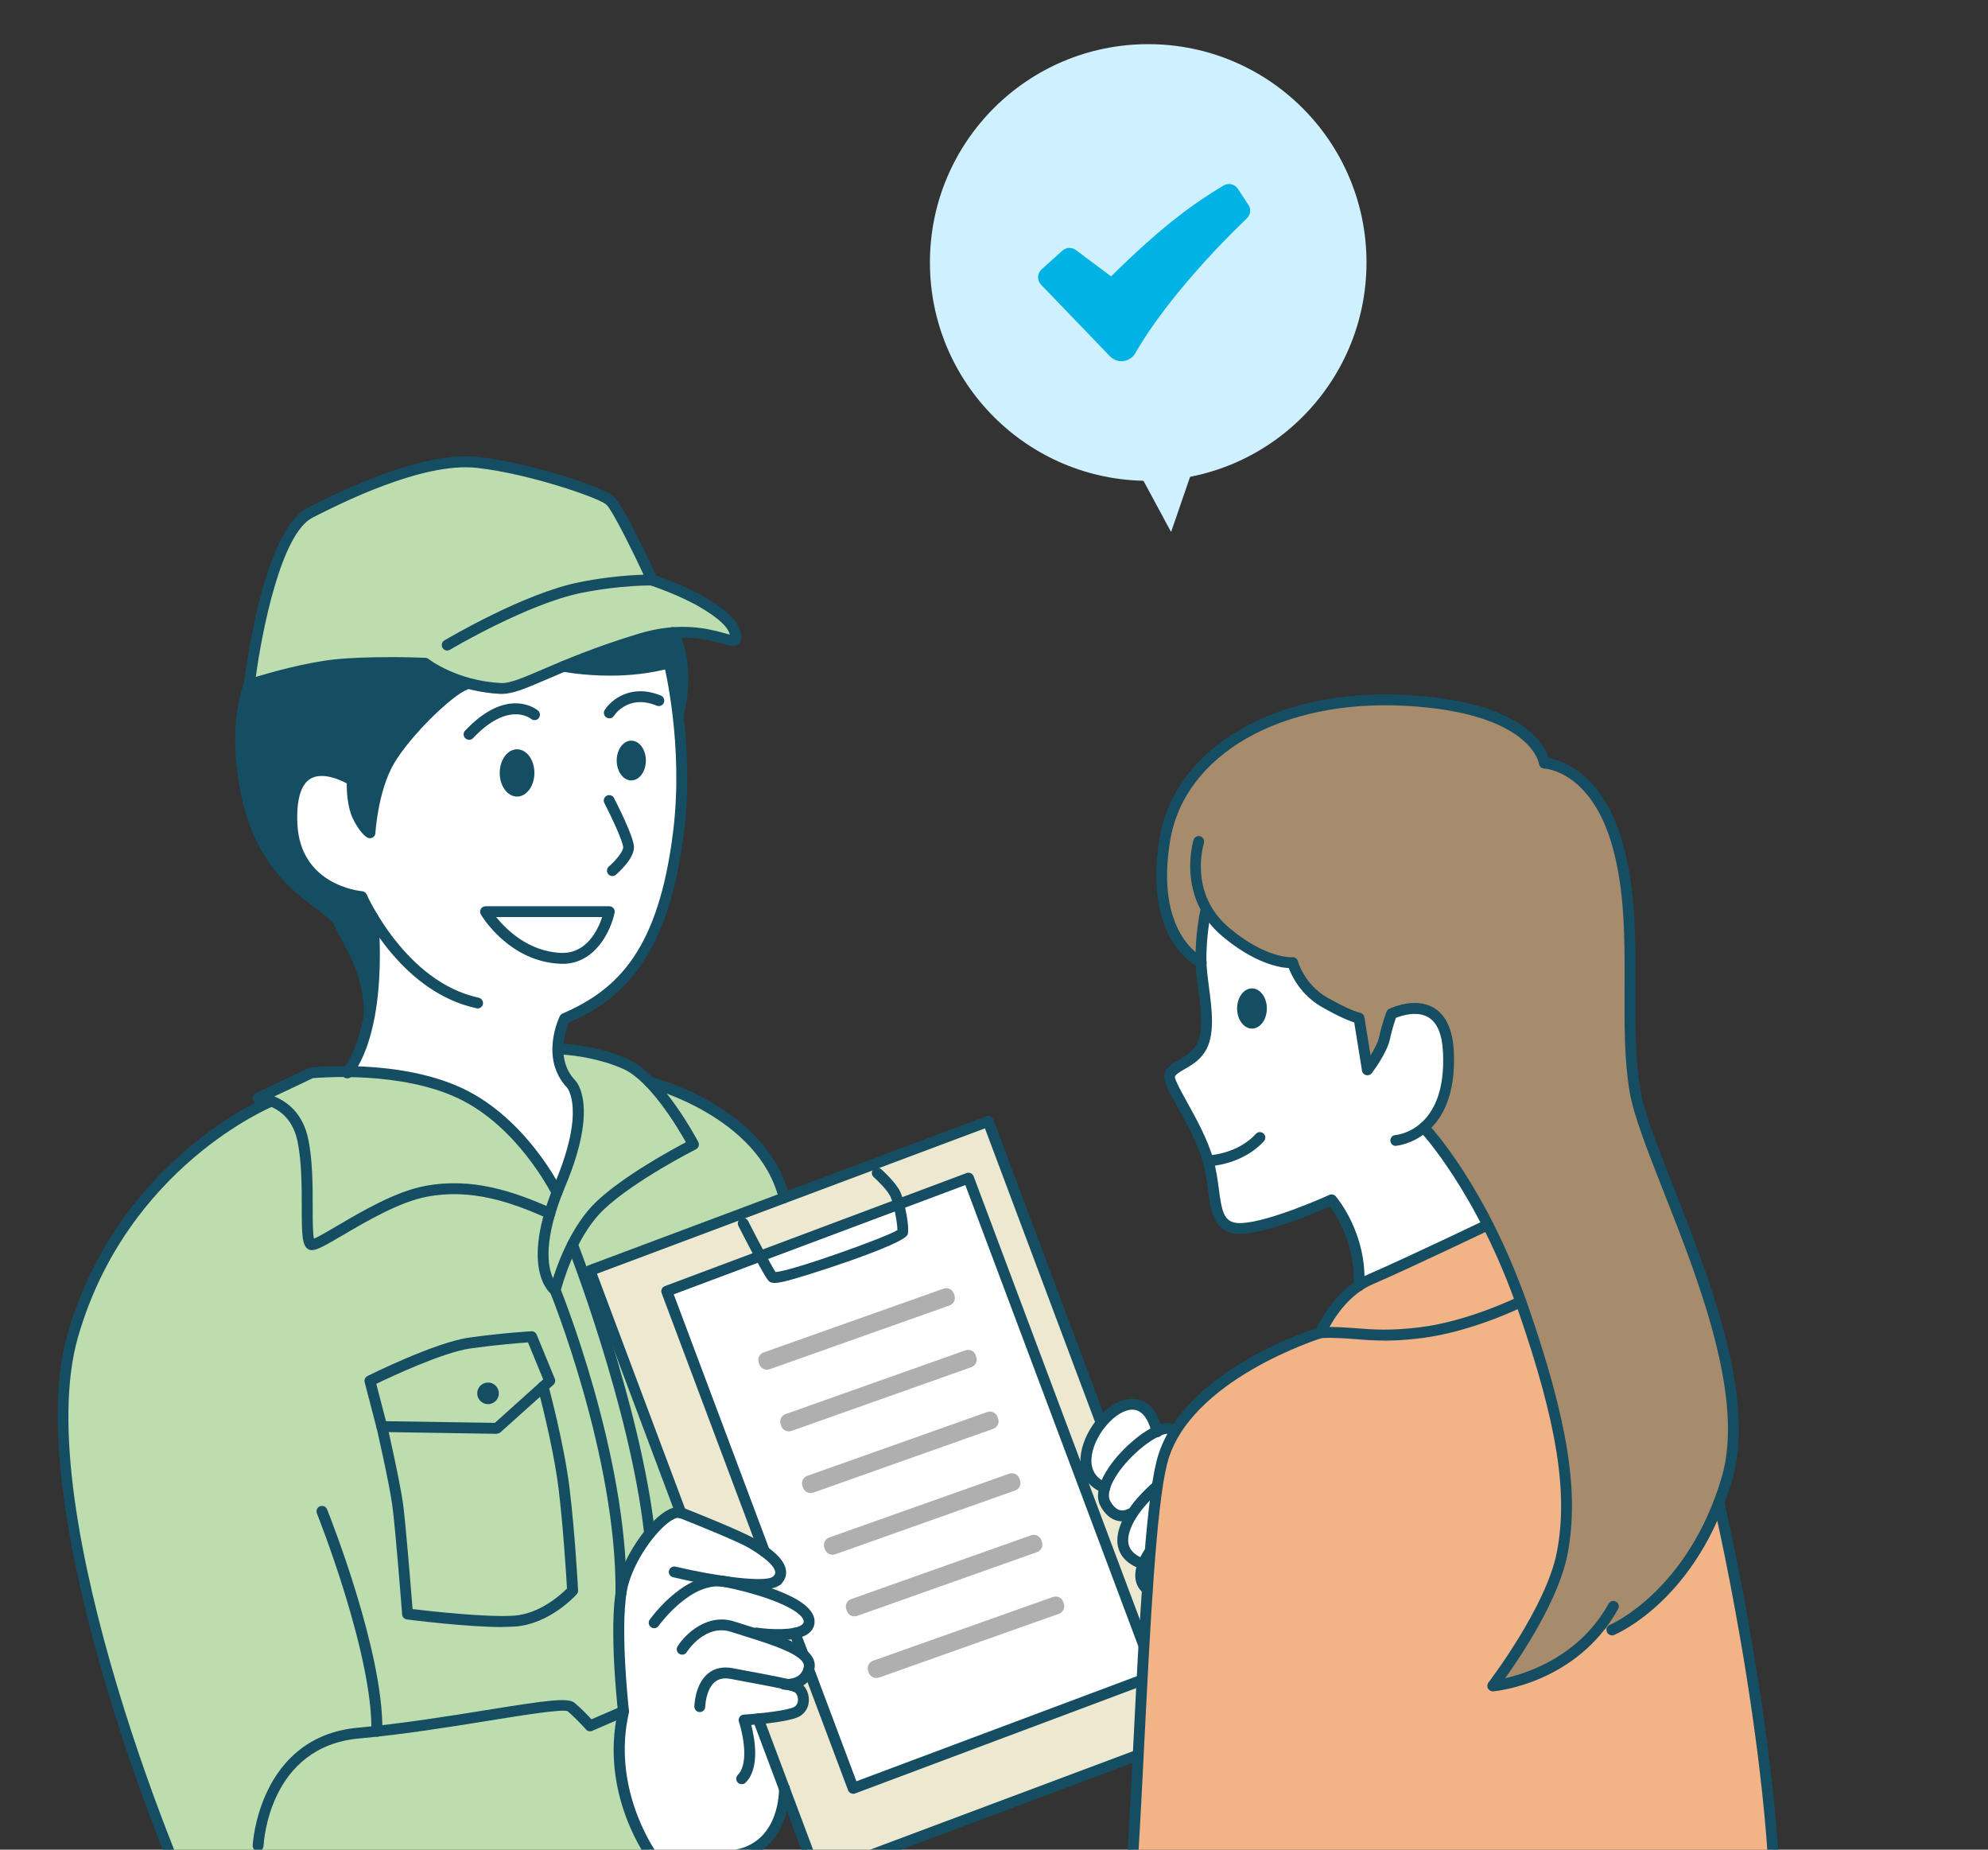 <svg width="430" height="400" viewBox="0 0 430 400" fill="none" xmlns="http://www.w3.org/2000/svg">
<rect x="0" y="0" width="430" height="400" fill="#333333" stroke="none"/>
<g clip-path="url(#clip0_205_25267)">
<path d="M73.726 238.116C73.726 238.116 76.112 231.653 77.478 227.81C78.843 223.967 80.334 218.288 79.864 216.171C79.393 214.053 78.011 198.335 78.011 198.335L60.242 182.46V164.468L91.103 134.898L135.965 136.797L146.576 141.361L145.462 146.82C145.462 146.82 149.543 167.981 146.576 182.445C143.61 196.908 139.497 208.17 133.862 212.61C128.226 217.065 122.12 220.233 122.12 220.233C122.12 220.233 121.21 222.681 121.288 226.853C121.367 231.026 128.258 234.006 128.258 234.006L131.758 269.144C131.758 269.144 96.707 290.745 96.707 281.725C96.707 272.705 73.695 238.085 73.695 238.085L73.726 238.116Z" fill="white"/>
<path d="M54.45 147.871C54.45 147.871 51.31 154.177 52.158 163.244C53.006 172.311 56.02 184.876 63.648 191.072C71.277 197.268 72.753 198.398 73.381 199.653C74.008 200.908 77.179 206.931 77.823 208.72C78.466 210.508 79.581 215.182 79.581 215.182C79.581 215.182 80.758 211.92 80.947 207.245C81.135 202.57 80.947 198.915 80.947 198.915L78.011 193.864C78.011 193.864 72.297 193.504 68.091 189.676C63.884 185.849 62.989 181.629 63.115 175.997C63.24 170.366 65.03 166.413 68.985 166.538C72.941 166.664 76.143 168.578 76.143 168.578C76.143 168.578 75.892 173.048 76.787 174.711C77.682 176.374 79.597 179.307 79.597 179.307C79.597 179.307 81.449 168.766 84.227 164.452C87.006 160.138 92.453 153.942 94.587 152.373C96.722 150.805 100.646 147.997 100.646 147.997L115.574 139.479C115.574 139.479 120.77 142.757 123.062 143.526C125.354 144.295 132.527 144.797 134.819 144.797C137.111 144.797 144.708 143.385 144.708 143.385L146.105 150.601C146.105 150.601 147.722 149.377 147.691 147.212C147.659 145.048 147 140.091 146.027 137.848C145.054 135.604 142.464 132.436 142.464 132.436L120.88 130.475L70.885 131.369L56.82 141.33L54.418 147.824L54.45 147.871Z" fill="#154E63"/>
<path d="M53.947 148.028C53.947 148.028 57.134 131.949 57.762 128.294C58.39 124.639 62.644 113.424 65.972 111.604C69.299 109.784 88.56 99.212 100.96 99.855C113.361 100.498 130.502 106.333 131.868 108.169C133.234 110.004 136.499 114.365 137.142 116.467C137.786 118.569 141.067 125.455 141.067 125.455C141.067 125.455 148.319 127.965 151.521 129.989C154.723 132.012 157.721 134.271 158.286 135.353C158.851 136.436 159.495 137.863 158.851 138.208C158.208 138.553 151.27 136.295 145.493 136.781C139.717 137.267 125.966 142.302 121.853 144.154C117.741 146.005 112.231 148.875 109.029 148.875C105.826 148.875 100.332 147.793 97.46 146.506C94.587 145.22 91.966 143.448 91.966 143.448C91.966 143.448 77.776 143.134 71.12 143.965C64.465 144.797 53.963 148.059 53.963 148.059L53.947 148.028Z" fill="#BDDDAF"/>
<path d="M120.456 257.881C120.456 257.881 112.78 243.669 105.01 239.669C97.24 235.669 93.237 233.802 85.561 232.516C77.886 231.23 67.322 231.998 67.322 231.998L56.443 237.159L57.197 238.759C57.197 238.759 44.89 243.857 31.093 259.56C17.295 275.293 14.249 294.384 13.637 303.655C13.025 312.941 17.373 344.048 24.186 364.895C30.998 385.727 42.3 413.445 43.87 417.022C45.44 420.598 53.728 427.469 60.321 429.398C66.913 431.328 77.43 434.826 87.21 432.63C96.989 430.434 110.693 426.245 116.124 423.202C121.555 420.159 125.479 417.994 126.39 416.19C127.3 414.386 127.614 412.065 127.614 412.065C127.614 412.065 134.898 409.947 138.351 409.147C141.804 408.347 144.175 407.406 145.195 406.166C146.215 404.927 147.471 403.06 147.471 403.06L141.49 402.009C141.49 402.009 136.122 393.005 134.835 386.746C133.548 380.487 134.803 370.652 134.803 370.652C134.803 370.652 133.987 356.001 133.815 353.161C133.642 350.322 134.521 343.561 135.055 341.271C135.588 338.981 138.728 333.538 140.486 331.624C142.244 329.71 144.975 327.028 145.399 327.028C145.823 327.028 147.267 327.185 147.267 327.185L127.834 275.372L169.604 259.011C169.604 259.011 168.144 249.458 159.573 243.826C151.003 238.195 141.475 234.304 141.475 234.304C141.475 234.304 139.465 231.92 136.106 230.508C132.747 229.096 127.285 227.559 125.636 227.339C123.988 227.12 120.707 226.696 120.707 226.696C120.707 226.696 120.864 230.273 122.01 232.03C123.156 233.787 123.831 234.304 124.286 235.7C124.742 237.097 125.668 241.959 123.878 247.967C122.089 253.975 120.456 257.881 120.456 257.881Z" fill="#BDDDAF"/>
<path d="M127.614 274.525L213.744 242.493L262.814 373.303L176.683 405.571L127.614 274.525Z" fill="#EDE9D1"/>
<path d="M144.567 279.497L209.647 254.76L249.628 361.789L184.202 386.731L144.567 279.497Z" fill="white"/>
<path d="M141.49 402.041C141.49 402.041 135.651 392.127 134.835 386.778C134.019 381.429 134.835 370.103 134.835 370.103C134.835 370.103 133.642 351.624 133.814 348.801C133.987 345.977 135.51 339.075 137.441 336.094C139.371 333.114 144.3 326.934 145.838 327.043C147.377 327.153 160.641 332.565 164.754 335.106C168.866 337.647 169.604 339.671 168.709 340.8C167.814 341.93 162.54 343.012 162.54 343.012C162.54 343.012 175.224 347.734 174.847 349.852C174.47 351.969 174.549 352.612 172.335 353.177C170.122 353.742 165.852 353.491 165.852 353.491C165.852 353.491 175.6 358.181 174.988 360.644C174.376 363.107 171.299 364.55 171.299 364.55C171.299 364.55 174.125 366.197 173.575 367.891C173.026 369.585 170.357 371.295 167.03 371.64C163.702 371.985 163.953 372.832 163.953 372.832L169.949 387.703C169.949 387.703 169.573 395.358 164.644 398.715C159.715 402.072 149.92 402.809 149.386 402.762C148.852 402.715 141.459 402.056 141.459 402.056L141.49 402.041Z" fill="white"/>
<path d="M238.671 321.71C238.671 321.71 235.375 320.157 235.139 317.788C234.904 315.419 234.166 311.341 238.012 307.937C241.858 304.533 243.93 302.745 246.74 304.062C249.549 305.38 250.287 309.521 250.287 309.521C250.287 309.521 252.422 308.517 253.442 308.894C254.463 309.27 256.331 311.686 256.409 313.365C256.488 315.043 256.409 317.882 256.409 317.882C256.409 317.882 258.528 317.035 260.396 319.137C262.264 321.239 261.573 322.98 260.93 324.016C260.286 325.051 259.203 326.839 259.203 326.839C259.203 326.839 261.652 327.937 261.746 329.757C261.84 331.577 260.051 336.094 257.586 339.436C255.122 342.777 250.648 345.444 248.341 343.593C246.033 341.742 247.179 337.977 247.179 337.977C247.179 337.977 243.6 337.161 243.239 335.012C242.878 332.863 243.035 331.639 243.349 330.62C243.663 329.6 244.62 327.828 244.62 327.828C244.62 327.828 243.035 328.737 241.308 327.828C239.582 326.918 238.75 324.565 238.718 323.922C238.687 323.278 238.687 321.725 238.687 321.725L238.671 321.71Z" fill="white"/>
<path d="M204.089 278.676L165.181 292.468C164.274 292.789 163.8 293.785 164.121 294.691L164.247 295.046C164.569 295.952 165.565 296.426 166.472 296.105L205.38 282.313C206.287 281.992 206.762 280.996 206.44 280.09L206.314 279.735C205.992 278.829 204.996 278.355 204.089 278.676Z" fill="#AFAFAF"/>
<path d="M208.817 292.016L169.909 305.808C169.002 306.129 168.527 307.125 168.849 308.031L168.975 308.386C169.297 309.292 170.293 309.766 171.199 309.445L210.108 295.653C211.015 295.331 211.489 294.336 211.167 293.43L211.041 293.075C210.72 292.169 209.724 291.695 208.817 292.016Z" fill="#AFAFAF"/>
<path d="M213.539 305.357L174.631 319.149C173.724 319.47 173.25 320.466 173.571 321.372L173.697 321.727C174.019 322.633 175.015 323.107 175.922 322.786L214.83 308.994C215.737 308.673 216.211 307.677 215.89 306.771L215.764 306.416C215.442 305.51 214.446 305.036 213.539 305.357Z" fill="#AFAFAF"/>
<path d="M218.276 318.693L179.368 332.484C178.461 332.806 177.987 333.801 178.308 334.707L178.434 335.062C178.756 335.969 179.752 336.443 180.659 336.121L219.567 322.329C220.474 322.008 220.948 321.013 220.627 320.106L220.501 319.751C220.179 318.845 219.183 318.371 218.276 318.693Z" fill="#AFAFAF"/>
<path d="M223.014 332.018L184.106 345.81C183.199 346.131 182.725 347.127 183.046 348.033L183.172 348.388C183.494 349.294 184.49 349.768 185.397 349.447L224.305 335.655C225.212 335.334 225.687 334.338 225.365 333.432L225.239 333.077C224.917 332.171 223.921 331.697 223.014 332.018Z" fill="#AFAFAF"/>
<path d="M227.751 345.354L188.843 359.146C187.936 359.467 187.462 360.463 187.783 361.369L187.909 361.724C188.231 362.63 189.227 363.104 190.134 362.783L229.042 348.991C229.949 348.67 230.424 347.674 230.102 346.768L229.976 346.413C229.654 345.507 228.658 345.033 227.751 345.354Z" fill="#AFAFAF"/>
<path d="M120.095 280.219C119.86 280.219 119.624 280.156 119.436 280.015C119.138 279.811 112.105 274.713 120.127 255.591C126.688 239.936 122.701 235.261 122.654 235.214C116.705 228.892 120.911 220.108 121.084 219.747C121.21 219.496 121.414 219.292 121.681 219.182C133.752 213.959 142.432 205.284 145.587 179.903C147.942 161.017 143.625 143.793 143.594 143.62C143.437 142.993 143.814 142.35 144.441 142.193C145.069 142.036 145.713 142.412 145.87 143.04C145.917 143.212 150.328 160.86 147.926 180.186C144.473 207.857 133.971 216.312 123.031 221.143C122.732 221.881 122.089 223.622 121.916 225.724C124.396 225.881 130.188 226.508 135.855 229.049C143.311 232.391 150.72 246.367 151.034 246.948C151.175 247.23 151.207 247.559 151.113 247.858C151.019 248.156 150.799 248.407 150.516 248.548C150.391 248.61 137.236 255.277 130.612 261.552C124.114 267.717 121.257 279.184 121.225 279.293C121.131 279.67 120.864 279.968 120.503 280.109C120.362 280.156 120.221 280.188 120.079 280.188L120.095 280.219ZM121.916 228.092C122.104 229.959 122.779 231.904 124.365 233.583C124.883 234.1 129.466 239.387 122.293 256.485C117.411 268.14 118.447 273.913 119.624 276.423C120.849 272.564 123.815 264.799 128.995 259.858C134.803 254.352 145.022 248.783 148.366 247.01C146.513 243.732 140.501 233.724 134.882 231.198C129.702 228.877 124.302 228.249 121.916 228.077V228.092Z" fill="#154E63"/>
<path d="M103.299 218.069C103.221 218.069 103.127 218.069 103.048 218.037C87.508 214.696 79.047 198.382 77.43 194.962C74.401 194.46 62.565 191.637 61.969 178.225C61.686 172.06 63.052 168.06 66.003 166.35C70.445 163.777 76.551 167.574 76.818 167.73C77.179 167.95 77.383 168.358 77.368 168.781C77.368 168.828 77.179 173.299 78.404 175.887C78.655 176.421 78.89 176.86 79.126 177.237C79.565 173.88 80.664 168.154 83.27 163.777C86.927 157.628 96.126 148.483 100.223 146.93C100.835 146.695 101.51 147.008 101.745 147.605C101.981 148.201 101.667 148.891 101.07 149.126C97.758 150.381 88.889 158.962 85.295 164.985C81.747 170.962 81.198 180.076 81.198 180.17C81.182 180.578 80.931 180.954 80.57 181.142C80.193 181.331 79.754 181.315 79.408 181.111C79.236 181.017 77.744 180.029 76.269 176.907C75.123 174.46 74.982 170.931 74.997 169.409C73.569 168.64 69.754 166.899 67.18 168.389C65.077 169.613 64.088 172.985 64.323 178.131C64.92 191.417 77.791 192.672 78.341 192.735C78.765 192.766 79.141 193.049 79.314 193.441C79.392 193.629 87.728 212.359 103.55 215.763C104.178 215.904 104.586 216.531 104.461 217.159C104.335 217.708 103.849 218.084 103.315 218.084L103.299 218.069Z" fill="#154E63"/>
<path d="M75.092 233.191C74.84 233.191 74.605 233.112 74.385 232.955C73.867 232.563 73.757 231.826 74.15 231.308C81.747 221.159 79.455 198.68 79.44 198.461C79.377 197.817 79.832 197.237 80.491 197.174C81.119 197.111 81.716 197.566 81.794 198.225C81.888 199.182 84.196 221.834 76.049 232.736C75.814 233.049 75.468 233.206 75.107 233.206L75.092 233.191Z" fill="#154E63"/>
<path d="M108.605 150.067C108.495 150.067 108.385 150.067 108.275 150.067C99.03 149.612 92.986 145.644 91.558 144.593C89.533 144.514 79.392 144.201 72.486 144.938C64.857 145.769 54.418 149.11 54.309 149.142C53.932 149.267 53.508 149.189 53.194 148.938C52.88 148.687 52.723 148.295 52.77 147.887C52.927 146.538 56.71 114.835 66.537 109.831C72.549 106.772 90.851 97.47 103.346 98.804C114.695 100.027 130.33 105.345 132.621 107.243C134.662 108.937 140.329 121.032 141.93 124.483C143.562 125.047 148.899 126.977 153.028 129.471C158.208 132.624 160.327 135.071 160.327 137.957C160.327 138.742 159.934 139.165 159.683 139.338C158.883 139.95 157.847 139.667 156.151 139.197C153.028 138.334 147.22 136.718 138.853 139.259C129.435 142.114 122.983 144.891 118.274 146.914C113.769 148.844 110.975 150.052 108.621 150.052L108.605 150.067ZM84.007 142.099C88.34 142.099 91.746 142.24 92.013 142.255C92.264 142.255 92.5 142.35 92.688 142.506C92.751 142.553 98.747 147.228 108.385 147.714C110.253 147.808 113.079 146.601 117.332 144.781C122.089 142.726 128.619 139.934 138.163 137.032C147.173 134.302 153.42 136.028 156.779 136.953C157.14 137.047 157.549 137.157 157.862 137.251C157.439 135.573 155.555 133.8 151.788 131.526C147.188 128.734 140.753 126.616 140.69 126.585C140.376 126.49 140.125 126.255 139.983 125.957C137.064 119.588 132.37 110.129 131.099 109.078C129.262 107.541 114.005 102.349 103.079 101.172C91.291 99.902 73.459 108.969 67.588 111.949C60.807 115.4 56.663 136.498 55.329 146.381C58.688 145.377 66.175 143.275 72.219 142.616C75.845 142.224 80.256 142.114 83.992 142.114L84.007 142.099Z" fill="#154E63"/>
<path d="M96.738 140.687C96.33 140.687 95.953 140.483 95.718 140.106C95.388 139.542 95.561 138.82 96.126 138.491C96.816 138.083 113.314 128.31 125.307 125.91C134.27 124.122 140.8 124.263 141.082 124.263C141.726 124.279 142.244 124.812 142.228 125.471C142.212 126.114 141.663 126.569 141.019 126.616C140.957 126.616 134.458 126.475 125.762 128.216C114.162 130.537 97.491 140.404 97.319 140.514C97.13 140.624 96.926 140.687 96.722 140.687H96.738Z" fill="#154E63"/>
<path d="M131.962 146.114C126.217 146.114 122.026 145.299 121.728 145.236C121.084 145.111 120.676 144.483 120.802 143.856C120.927 143.212 121.555 142.805 122.183 142.93C122.293 142.946 133.689 145.173 144.41 142.209C145.054 142.036 145.681 142.397 145.854 143.024C146.027 143.652 145.666 144.295 145.038 144.467C140.47 145.722 135.855 146.114 131.962 146.114Z" fill="#154E63"/>
<path d="M146.765 155.652C146.67 155.652 146.592 155.652 146.498 155.621C145.87 155.479 145.462 154.836 145.619 154.209C148.177 143.181 144.551 137.518 144.504 137.456C144.143 136.922 144.284 136.185 144.834 135.824C145.368 135.463 146.105 135.605 146.466 136.138C146.639 136.405 150.72 142.616 147.91 154.726C147.785 155.276 147.298 155.636 146.765 155.636V155.652Z" fill="#154E63"/>
<path d="M79.863 220.861C79.863 220.861 79.848 220.861 79.832 220.861C79.188 220.845 78.67 220.296 78.686 219.653C78.906 212.594 76.08 207.323 73.82 203.072C73.255 202.006 72.737 201.033 72.313 200.139C71.826 199.104 70.304 197.943 68.357 196.484C63.193 192.594 55.376 186.696 52.283 172.468C48.862 156.75 52.707 147.918 52.864 147.542C53.131 146.946 53.822 146.695 54.418 146.946C55.015 147.212 55.282 147.903 55.015 148.499C54.983 148.577 51.342 157.079 54.575 171.966C57.479 185.331 64.873 190.915 69.77 194.602C71.968 196.264 73.71 197.582 74.448 199.151C74.84 200.013 75.343 200.955 75.892 201.959C78.152 206.21 81.26 212.029 81.041 219.716C81.025 220.359 80.491 220.861 79.863 220.861Z" fill="#154E63"/>
<path d="M111.838 172.264C113.91 172.264 115.59 169.974 115.59 167.15C115.59 164.326 113.91 162.036 111.838 162.036C109.767 162.036 108.087 164.326 108.087 167.15C108.087 169.974 109.767 172.264 111.838 172.264Z" fill="#154E63"/>
<path d="M136.546 168.766C138.288 168.766 139.701 166.841 139.701 164.468C139.701 162.094 138.288 160.17 136.546 160.17C134.803 160.17 133.391 162.094 133.391 164.468C133.391 166.841 134.803 168.766 136.546 168.766Z" fill="#154E63"/>
<path d="M132.465 189.456C132.135 189.456 131.805 189.315 131.57 189.048C131.146 188.562 131.209 187.809 131.695 187.386C133.014 186.256 134.835 184.17 134.788 183.213C134.741 181.99 132.386 176.891 130.722 173.66C130.424 173.08 130.659 172.374 131.225 172.076C131.805 171.778 132.512 172.013 132.81 172.578C133.516 173.958 137.064 180.939 137.127 183.135C137.205 185.613 133.877 188.609 133.202 189.174C132.983 189.362 132.7 189.456 132.433 189.456H132.465Z" fill="#154E63"/>
<path d="M121.665 208.422C121.524 208.422 121.382 208.422 121.225 208.422C110.143 207.967 104.241 198.162 104.006 197.755C103.786 197.394 103.786 196.939 104.006 196.578C104.21 196.217 104.602 195.982 105.026 195.982H131.79C132.151 195.982 132.48 196.139 132.7 196.421C132.92 196.688 133.014 197.049 132.936 197.394C132.135 201.268 128.76 208.437 121.665 208.437V208.422ZM107.318 198.319C109.468 200.986 114.272 205.77 121.335 206.069C126.955 206.288 129.372 200.955 130.251 198.319H107.333H107.318Z" fill="#154E63"/>
<path d="M101.447 159.981C101.164 159.981 100.866 159.872 100.646 159.668C100.176 159.228 100.144 158.476 100.599 158.005C109.782 148.279 116.108 153.44 116.375 153.66C116.877 154.083 116.924 154.821 116.516 155.323C116.092 155.809 115.355 155.872 114.868 155.464C114.648 155.291 109.892 151.605 102.326 159.621C102.091 159.872 101.777 159.997 101.463 159.997L101.447 159.981Z" fill="#154E63"/>
<path d="M131.79 155.338C131.57 155.338 131.35 155.275 131.162 155.15C130.612 154.805 130.455 154.083 130.801 153.534C132.213 151.307 136.561 147.777 142.95 150.428C143.547 150.679 143.829 151.369 143.594 151.966C143.343 152.562 142.652 152.844 142.055 152.609C135.934 150.067 132.92 154.601 132.794 154.805C132.574 155.15 132.182 155.354 131.805 155.354L131.79 155.338Z" fill="#154E63"/>
<path d="M67.494 270.352C67.321 270.352 67.165 270.336 67.023 270.289C65.281 269.787 65.281 267.074 65.265 261.128C65.265 256.736 65.265 251.277 64.37 246.901C62.769 239.01 56.082 238.649 55.8 238.649C55.266 238.634 54.795 238.242 54.685 237.708C54.575 237.175 54.842 236.642 55.329 236.406L66.835 230.947C66.96 230.885 67.086 230.853 67.212 230.838C67.981 230.759 86.362 228.924 100.066 235.371C113.832 241.865 121.225 256.736 121.524 257.364C121.806 257.944 121.571 258.65 120.99 258.932C120.409 259.215 119.703 258.979 119.42 258.399C119.342 258.258 112.074 243.638 99.077 237.504C86.707 231.669 69.676 232.987 67.683 233.159L59.332 237.112C62.032 238.195 65.532 240.689 66.694 246.414C67.635 251.026 67.635 256.611 67.635 261.097C67.635 263.623 67.635 266.681 67.902 267.858C68.907 267.466 71.042 266.211 72.972 265.066C78.278 261.944 85.546 257.677 91.934 256.469C102.169 254.54 111.179 257.662 119.405 261.332C120.001 261.599 120.268 262.289 120.001 262.885C119.734 263.481 119.043 263.748 118.447 263.481C110.567 259.968 101.965 256.971 92.374 258.791C86.394 259.92 79.33 264.077 74.165 267.105C70.241 269.411 68.593 270.336 67.494 270.336V270.352Z" fill="#154E63"/>
<path d="M167.532 277.443C166.935 277.443 166.496 277.301 166.182 276.925C165.115 275.686 160.61 266.87 159.715 265.113C159.417 264.533 159.652 263.827 160.233 263.529C160.814 263.231 161.52 263.466 161.818 264.046C164.126 268.58 166.826 273.678 167.752 275.09C171.268 274.87 191.297 267.717 194.107 266.023C194.139 264.721 193.385 260.485 192.6 258.76C191.988 257.411 189.775 255.262 188.974 254.556C188.488 254.117 188.441 253.379 188.88 252.893C189.32 252.407 190.057 252.36 190.544 252.799C190.874 253.097 193.825 255.748 194.751 257.787C195.63 259.717 196.807 265.348 196.336 266.948C195.708 269.144 173.183 276.36 169.51 277.16C168.694 277.333 168.05 277.443 167.532 277.443Z" fill="#154E63"/>
<path d="M168.317 354.667C165.947 354.667 163.827 354.369 163.404 354.307C162.76 354.213 162.321 353.616 162.415 352.973C162.509 352.33 163.105 351.891 163.749 351.985C166.622 352.409 171.786 352.613 173.434 351.373C173.748 351.138 173.811 350.934 173.827 350.777C174.078 348.895 168.223 345.601 156.874 343.216C149.574 341.679 142.526 351.514 142.448 351.609C142.071 352.142 141.333 352.267 140.815 351.891C140.282 351.514 140.156 350.777 140.533 350.26C140.863 349.805 148.554 339.059 157.36 340.926C164.691 342.463 176.856 345.82 176.165 351.107C176.055 351.954 175.6 352.707 174.847 353.271C173.356 354.401 170.703 354.699 168.301 354.699L168.317 354.667Z" fill="#154E63"/>
<path d="M170.216 365.428C169.965 365.428 169.73 365.428 169.51 365.397C168.866 365.319 168.395 364.738 168.474 364.095C168.552 363.452 169.133 362.997 169.777 363.06C170.138 363.091 173.308 363.342 173.858 360.44C174.329 357.962 166.512 355.53 161.347 353.915C160.248 353.569 159.181 353.24 158.176 352.911C152.588 351.075 148.695 357.02 148.538 357.287C148.193 357.836 147.471 357.993 146.922 357.648C146.372 357.303 146.215 356.581 146.561 356.032C148.256 353.334 153.028 348.754 158.914 350.683C159.903 351.012 160.955 351.342 162.038 351.671C169.416 353.962 177.044 356.346 176.165 360.879C175.459 364.519 172.272 365.444 170.2 365.444L170.216 365.428Z" fill="#154E63"/>
<path d="M160.421 385.837C160.123 385.837 159.825 385.727 159.589 385.492C159.134 385.037 159.134 384.284 159.589 383.829C162.101 381.319 160.609 374.683 159.825 372.346C159.715 372.001 159.762 371.625 159.966 371.311C160.17 371.013 160.5 370.809 160.876 370.793C164.675 370.558 170.593 369.868 171.833 369.099C172.476 368.691 172.602 368.032 172.602 367.562C172.602 366.809 172.225 366.15 171.88 365.946C171.079 365.507 165.538 364.472 160.641 363.562L158.051 363.075C156.622 362.809 155.508 363.013 154.645 363.719C152.651 365.334 152.541 369.052 152.541 369.083C152.541 369.727 152.007 370.244 151.364 370.244H151.348C150.705 370.244 150.187 369.695 150.187 369.052C150.187 368.864 150.296 364.221 153.153 361.899C154.566 360.738 156.356 360.362 158.49 360.754L161.065 361.24C168.223 362.573 172.006 363.311 173.042 363.907C174.172 364.566 174.925 365.977 174.957 367.515C174.988 369.021 174.297 370.323 173.089 371.091C171.299 372.205 165.444 372.801 162.493 373.036C163.247 375.923 164.424 382.339 161.284 385.492C161.049 385.727 160.751 385.837 160.452 385.837H160.421Z" fill="#154E63"/>
<path d="M163.56 343.797C157.627 343.797 148.899 341.867 145.572 341.083C144.944 340.926 144.551 340.299 144.693 339.671C144.834 339.044 145.477 338.651 146.105 338.793C155.147 340.926 165.805 342.338 167.249 340.895C167.705 340.44 168.458 340.44 168.913 340.895C169.368 341.35 169.368 342.102 168.913 342.557C168.018 343.452 166.025 343.797 163.545 343.797H163.56Z" fill="#154E63"/>
<path d="M147.235 403.923C143.107 403.923 141.192 403.202 141.067 403.139C140.862 403.06 140.69 402.935 140.564 402.762C140.109 402.166 129.608 388.158 133.657 370.04C133.406 367.781 131.476 349.146 133.72 341.663C135.573 335.467 140.705 328.345 144.708 326.416C145.886 325.851 146.922 325.741 147.816 326.086C149.103 326.588 160.437 331.075 163.325 332.816C166.26 334.573 169.682 336.942 170.012 339.64C170.106 340.393 169.996 341.506 168.929 342.573C168.474 343.028 167.72 343.028 167.265 342.573C166.81 342.118 166.81 341.365 167.265 340.91C167.689 340.487 167.705 340.157 167.673 339.922C167.563 339.059 166.512 337.459 162.116 334.824C159.903 333.491 151.537 330.071 146.953 328.267C146.717 328.173 146.262 328.267 145.744 328.518C142.715 329.992 137.786 336.346 135.996 342.322C133.783 349.663 136.012 369.758 136.043 369.962C136.043 370.087 136.043 370.229 136.028 370.354C132.417 386.135 140.8 398.966 142.26 401.037C143.515 401.382 148.868 402.48 159.668 399.876C168.693 397.711 168.489 387.217 168.489 386.762C168.474 386.119 168.976 385.57 169.635 385.554C170.357 385.554 170.828 386.041 170.844 386.699C170.844 386.825 171.127 399.547 160.233 402.166C154.582 403.531 150.328 403.923 147.283 403.923H147.235Z" fill="#154E63"/>
<path d="M173.607 358.683C173.136 358.683 172.681 358.401 172.508 357.93L170.844 353.601C170.609 352.989 170.922 352.314 171.519 352.079C172.131 351.844 172.806 352.158 173.042 352.754L174.705 357.083C174.941 357.695 174.627 358.369 174.031 358.605C173.889 358.652 173.748 358.683 173.607 358.683Z" fill="#154E63"/>
<path d="M184.532 387.907C184.061 387.907 183.606 387.609 183.433 387.139L173.874 361.664C173.638 361.052 173.952 360.377 174.564 360.142C175.176 359.907 175.851 360.22 176.087 360.832L185.238 385.209L248.309 361.585L208.8 256.281L145.729 279.905L166.433 335.091C166.669 335.702 166.355 336.377 165.742 336.612C165.13 336.847 164.455 336.534 164.22 335.922L143.107 279.639C142.997 279.341 143.013 279.027 143.139 278.744C143.264 278.462 143.5 278.242 143.798 278.133L209.067 253.677C209.679 253.442 210.354 253.756 210.589 254.368L250.915 361.883C251.025 362.181 251.009 362.495 250.884 362.777C250.758 363.06 250.523 363.279 250.224 363.389L184.956 387.845C184.814 387.892 184.673 387.923 184.548 387.923L184.532 387.907Z" fill="#154E63"/>
<path d="M238.938 322.887C238.797 322.887 238.656 322.855 238.514 322.808C234.857 321.365 233.146 318.196 233.852 314.118C234.747 308.878 239.692 302.667 244.715 302.494C246.63 302.447 249.942 303.247 251.433 309.365C251.59 309.992 251.198 310.635 250.57 310.792C249.958 310.949 249.298 310.557 249.141 309.929C248.576 307.608 247.383 304.847 244.919 304.847C244.872 304.847 244.84 304.847 244.809 304.847C241.403 304.972 236.976 309.929 236.191 314.526C235.83 316.596 236.097 319.341 239.393 320.628C240.006 320.863 240.304 321.553 240.053 322.149C239.864 322.604 239.425 322.902 238.954 322.902L238.938 322.887Z" fill="#154E63"/>
<path d="M242.753 329.004C242.392 329.004 241.999 328.957 241.591 328.847C240.178 328.471 238.985 327.42 238.059 325.741C236.003 322.024 239.927 316.345 243.914 312.612C247.305 309.443 251.81 306.604 254.259 308.172C258.607 310.949 257.916 316.11 256.958 318.447C256.707 319.043 256.017 319.326 255.42 319.09C254.824 318.839 254.541 318.149 254.777 317.553C254.871 317.333 256.739 312.549 252.987 310.149C252.265 309.678 249.173 310.902 245.531 314.322C241.293 318.29 239.032 322.604 240.131 324.596C240.743 325.694 241.434 326.369 242.219 326.573C243.082 326.808 243.804 326.4 243.82 326.384C244.369 326.039 245.107 326.228 245.437 326.777C245.766 327.326 245.594 328.063 245.044 328.392C244.919 328.471 244.024 328.988 242.768 328.988L242.753 329.004Z" fill="#154E63"/>
<path d="M247.273 339.42C247.148 339.42 247.022 339.404 246.897 339.357C243.349 338.149 242.172 336.047 241.826 334.494C241.057 331.137 243.255 326.541 247.697 322.18C253.411 316.58 257.869 315.2 260.993 318.07C262.17 319.153 262.751 320.423 262.735 321.835C262.704 324.737 260.035 327.137 259.925 327.231C259.439 327.655 258.701 327.624 258.261 327.137C257.838 326.651 257.869 325.914 258.356 325.475C258.921 324.973 260.365 323.341 260.38 321.804C260.38 321.067 260.067 320.408 259.392 319.796C256.88 317.474 252.548 320.722 249.345 323.859C245.547 327.592 243.553 331.467 244.118 333.977C244.448 335.388 245.625 336.455 247.65 337.145C248.262 337.349 248.592 338.024 248.388 338.636C248.215 339.122 247.76 339.436 247.273 339.436V339.42Z" fill="#154E63"/>
<path d="M250.083 345.569C249.408 345.569 248.78 345.412 248.215 345.114C246.802 344.346 245.908 343.169 245.641 341.694C245.17 339.106 246.614 335.875 249.926 332.063L250.79 331.059C253.332 328.11 255.53 325.569 258.152 325.663C259.658 325.71 261.04 326.62 262.39 328.439C264.682 331.53 260.914 337.381 258.324 340.361C255.389 343.749 252.438 345.585 250.083 345.585V345.569ZM258.01 328.016C256.519 328.016 254.604 330.243 252.579 332.596L251.7 333.616C247.995 337.867 247.76 340.251 247.948 341.287C248.09 342.055 248.545 342.636 249.33 343.059C250.727 343.812 253.756 342.024 256.55 338.824C259.925 334.949 261.338 330.981 260.49 329.851C259.611 328.675 258.795 328.047 258.057 328.031C258.042 328.031 258.026 328.031 258.01 328.031V328.016Z" fill="#154E63"/>
<path d="M176.683 406.747C176.212 406.747 175.757 406.449 175.585 405.978L162.886 372.126C162.65 371.515 162.964 370.84 163.576 370.605C164.188 370.385 164.863 370.683 165.099 371.295L177.39 404.049L261.307 372.613L250.727 344.424C250.491 343.812 250.805 343.138 251.417 342.902C252.03 342.667 252.705 342.981 252.94 343.593L263.928 372.879C264.038 373.177 264.022 373.491 263.897 373.774C263.771 374.056 263.536 374.275 263.237 374.385L177.107 406.653C176.966 406.7 176.825 406.731 176.699 406.731L176.683 406.747Z" fill="#154E63"/>
<path d="M147.283 328.376C146.812 328.376 146.357 328.078 146.184 327.608L126.515 275.168C126.405 274.87 126.421 274.556 126.547 274.274C126.672 273.991 126.908 273.772 127.206 273.662L213.336 241.394C213.634 241.285 213.948 241.3 214.231 241.426C214.513 241.551 214.733 241.787 214.843 242.085L239.299 307.294C239.535 307.906 239.221 308.58 238.609 308.815C237.996 309.051 237.321 308.737 237.086 308.125L213.038 244.014L129.121 275.45L148.381 326.792C148.617 327.404 148.303 328.078 147.691 328.314C147.55 328.361 147.408 328.392 147.283 328.392V328.376Z" fill="#154E63"/>
<path d="M80.303 434.292C63.57 434.292 48.391 426.449 43.744 419.202C38.815 411.5 3.544 326.808 14.626 288.423C25.567 250.493 57.903 237.159 58.217 237.034C58.829 236.798 59.504 237.081 59.755 237.693C59.991 238.289 59.708 238.979 59.096 239.23C58.782 239.355 27.498 252.297 16.887 289.097C6.008 326.824 40.856 410.355 45.722 417.963C51.028 426.261 71.387 435.359 91.181 430.731C111.603 425.963 122.513 418.606 124.71 416.394C126.641 414.464 126.437 412.268 126.437 412.253C126.374 411.657 126.766 411.092 127.347 410.966C134.992 409.241 143.861 406.449 144.85 404.943L146.717 402.119C147.079 401.586 147.801 401.429 148.35 401.79C148.884 402.151 149.041 402.872 148.68 403.421L146.812 406.245C144.959 409.037 133.5 411.955 128.76 413.053C128.65 414.245 128.179 416.253 126.374 418.057C124.051 420.378 112.67 428.127 91.715 433.022C87.9 433.916 84.055 434.308 80.303 434.308V434.292Z" fill="#154E63"/>
<path d="M55.831 400.315C55.831 400.315 55.8 400.315 55.768 400.315C55.125 400.284 54.623 399.735 54.654 399.092C54.654 398.856 55.957 375.578 77.446 373.617C86.896 372.754 97.005 371.138 105.136 369.821C118.447 367.672 122.858 367.076 124.271 368.252C125.73 369.46 127.159 370.966 127.928 371.813L134.38 369.021C134.976 368.77 135.667 369.021 135.934 369.632C136.185 370.229 135.918 370.919 135.321 371.185L128.085 374.307C127.614 374.511 127.065 374.385 126.735 373.993C126.719 373.978 124.71 371.687 122.764 370.056C121.571 369.554 113.408 370.872 105.513 372.142C97.35 373.46 87.21 375.091 77.666 375.954C58.233 377.727 57.056 398.307 57.008 399.186C56.977 399.813 56.459 400.315 55.831 400.315Z" fill="#154E63"/>
<path d="M81.512 375.578H81.496C80.837 375.578 80.319 375.029 80.334 374.385C80.601 357.569 68.671 327.577 68.546 327.279C68.31 326.683 68.593 325.992 69.205 325.741C69.817 325.506 70.492 325.788 70.743 326.4C71.246 327.639 82.987 357.13 82.705 374.417C82.705 375.06 82.171 375.578 81.527 375.578H81.512Z" fill="#154E63"/>
<path d="M134.317 345.569C133.673 345.569 133.139 345.036 133.139 344.393C133.328 314.902 119.138 279.827 118.996 279.482C118.745 278.886 119.043 278.195 119.64 277.944C120.236 277.693 120.927 277.991 121.178 278.588C121.32 278.948 135.682 314.447 135.494 344.408C135.494 345.051 134.96 345.585 134.317 345.585V345.569Z" fill="#154E63"/>
<path d="M140.502 332.816C139.905 332.816 139.403 332.377 139.34 331.765C136.279 304.267 122.889 269.944 122.748 269.599C122.513 268.987 122.811 268.313 123.407 268.078C124.02 267.842 124.695 268.14 124.93 268.737C125.071 269.082 138.571 303.686 141.663 331.498C141.742 332.142 141.271 332.722 140.627 332.8C140.58 332.8 140.533 332.8 140.502 332.8V332.816Z" fill="#154E63"/>
<path d="M169.62 260.187C169.086 260.187 168.615 259.826 168.474 259.293C164.016 241.379 140.439 235.23 140.203 235.167C139.575 235.01 139.199 234.367 139.356 233.739C139.512 233.112 140.156 232.72 140.784 232.892C141.804 233.143 165.962 239.449 170.75 258.728C170.907 259.355 170.53 259.999 169.886 260.156C169.792 260.187 169.698 260.187 169.604 260.187H169.62Z" fill="#154E63"/>
<path d="M107.475 310.071H107.459L82.563 309.678C82.03 309.678 81.575 309.318 81.449 308.8L78.875 298.917C78.733 298.384 78.984 297.819 79.487 297.568C80.083 297.27 94.085 290.321 101.431 289.27C108.636 288.251 114.852 287.905 114.915 287.89C115.433 287.874 115.873 288.156 116.077 288.611L120.001 298.149C120.189 298.604 120.064 299.137 119.703 299.466L108.275 309.725C108.056 309.914 107.773 310.024 107.49 310.024L107.475 310.071ZM83.505 307.341L107.035 307.702L117.49 298.306L114.209 290.306C112.294 290.431 107.333 290.823 101.761 291.607C95.78 292.455 84.573 297.725 81.386 299.263L83.49 307.341H83.505Z" fill="#154E63"/>
<path d="M108.668 351.86C100.898 351.86 88.575 350.291 87.995 350.212C87.445 350.15 87.021 349.695 86.974 349.13C86.974 348.942 85.514 330.243 84.84 325.459C84.18 320.69 81.48 308.878 81.449 308.753C81.308 308.125 81.7 307.482 82.328 307.341C82.956 307.2 83.599 307.592 83.741 308.22C83.851 308.706 86.488 320.251 87.163 325.114C87.759 329.396 88.921 344.032 89.235 347.969C92.751 348.393 105.167 349.805 111.148 349.397C116.783 349.02 121.398 344.769 122.638 343.53C122.497 341.067 121.838 330.212 120.802 321.82C119.624 312.392 116.359 300.329 116.328 300.204C116.155 299.576 116.532 298.933 117.16 298.761C117.803 298.588 118.431 298.964 118.604 299.592C118.635 299.717 121.948 311.937 123.156 321.537C124.349 331.091 125.04 343.797 125.04 343.922C125.056 344.236 124.946 344.534 124.742 344.769C124.506 345.036 118.887 351.248 111.336 351.75C110.551 351.797 109.657 351.828 108.683 351.828L108.668 351.86Z" fill="#154E63"/>
<path d="M105.56 303.655C106.851 303.655 107.899 302.608 107.899 301.317C107.899 300.026 106.851 298.98 105.56 298.98C104.268 298.98 103.221 300.026 103.221 301.317C103.221 302.608 104.268 303.655 105.56 303.655Z" fill="#154E63"/>
<path d="M263.266 192.615C263.266 192.615 259.232 200.882 259.781 207.266C260.33 213.65 261.963 222.686 260.346 225.321C258.729 227.957 253.91 231 253.471 231.737C253.031 232.474 253.345 234.419 254.161 235.957C254.978 237.494 259.765 245.792 260.754 249.212C261.743 252.632 262.497 263.722 265.275 264.883C268.053 266.044 272.433 265.275 275.98 264.083C279.528 262.891 288.051 259.44 288.051 259.44C288.051 259.44 291.269 264.851 292.572 267.91C293.875 270.969 293.624 282.122 293.624 282.122H314.171L334.546 267.393L328.754 238.341L327.561 212.364L308.034 196.176L263.281 192.599L263.266 192.615Z" fill="white"/>
<path d="M321.8 264.883C321.8 264.883 294.095 277.573 292.368 279.173C290.641 280.773 290.28 280.726 288.695 283.063C287.11 285.401 285.65 288.193 285.65 288.193C285.65 288.193 269.278 293.966 260.644 301.981C252.011 309.997 251.571 316.193 249.829 324.931C248.087 333.668 245.654 390.391 245.402 394.83C245.151 399.269 243.33 423.505 242.891 426.407C242.451 429.309 241.745 432.839 241.745 432.839L383.82 430.941C383.82 430.941 383.93 409.764 383.396 398.924C382.862 388.085 377.965 355.676 376.568 348.351C375.171 341.025 371.215 322.452 371.215 322.452L361.624 298.17L334.515 258.686L321.8 264.851V264.883Z" fill="#F2B387"/>
<path d="M260.77 197.179C260.77 197.179 260.205 200.348 260.079 201.76C259.954 203.172 259.687 207.893 259.687 207.893C259.687 207.893 254.24 204.348 252.78 199.093C251.32 193.838 248.918 183.093 254.679 173.195C260.44 163.296 274.944 153.163 287.376 151.877C299.824 150.606 311.958 151.077 319.822 153.9C327.687 156.724 330.512 159.077 331.658 160.598C332.804 162.12 333.997 164.991 333.997 164.991C333.997 164.991 337.968 165.54 340.339 167.516C342.709 169.493 349.804 175.454 351.452 190.199C353.1 204.944 351.813 229.086 353.618 235.831C355.424 242.576 367.479 274.404 368.264 276.773C369.049 279.142 377.195 302.578 374.762 313.009C372.329 323.441 369.724 332.617 362.095 341.59C354.466 350.563 344.797 353.214 344.797 353.214C344.797 353.214 340.291 358.798 336.053 360.492C331.815 362.187 322.868 364.571 322.868 364.571C322.868 364.571 336.179 346.735 337.968 336.633C339.758 326.531 338.219 310.562 333.102 294.091C327.985 277.605 320.827 262.404 315.584 254.483C310.341 246.561 308.002 243.847 308.002 243.847C308.002 243.847 312.665 239.925 313.104 233.792C313.544 227.658 314.187 222.67 311.048 220.176C307.908 217.682 306.637 217.948 304.91 218.074C303.183 218.199 301.143 219.031 301.143 219.031C301.143 219.031 299.353 224.976 298.396 226.827C297.438 228.678 296.088 231.11 296.088 231.11L293.891 220.254C293.891 220.254 287.91 218.341 284.771 215.596C281.631 212.85 279.591 208.113 279.591 208.113C279.591 208.113 273.971 207.988 269.293 204.85C264.616 201.713 260.754 197.179 260.754 197.179H260.77Z" fill="#A68C6D"/>
<path d="M293.938 279.189C293.938 279.189 293.891 279.189 293.875 279.189C293.232 279.157 292.729 278.593 292.761 277.95C293.247 269.416 289.166 262.953 287.675 260.898C284.002 262.53 271.303 267.879 266.342 266.624C262.402 265.62 261.884 261.667 261.319 257.463C261.068 255.533 260.77 253.337 260.158 251.204C258.98 247.157 256.673 242.969 254.805 239.612C252.388 235.251 251.352 233.259 252.011 231.831C252.592 230.592 253.8 229.886 255.088 229.133C256.375 228.396 257.709 227.611 258.604 226.247C260.44 223.454 259.765 218.341 259.169 213.854C258.902 211.815 258.651 209.901 258.604 208.176C258.447 202.403 259.561 197.164 259.608 196.944C259.75 196.317 260.393 195.909 261.005 196.034C261.649 196.176 262.041 196.803 261.916 197.43C261.916 197.478 260.817 202.638 260.958 208.113C261.005 209.713 261.241 211.58 261.508 213.556C262.151 218.466 262.889 224.035 260.566 227.564C259.357 229.4 257.63 230.404 256.249 231.188C255.245 231.768 254.381 232.27 254.13 232.835C254.067 233.478 255.606 236.255 256.846 238.498C258.761 241.965 261.147 246.263 262.402 250.577C263.077 252.898 263.376 255.173 263.642 257.181C264.208 261.494 264.616 263.785 266.907 264.365C270.895 265.385 283.154 260.396 287.533 258.404C288.004 258.185 288.57 258.31 288.915 258.702C289.197 259.032 295.743 266.765 295.1 278.106C295.068 278.734 294.55 279.22 293.922 279.22L293.938 279.189Z" fill="#154E63"/>
<path d="M270.8 222.435C272.577 222.435 274.018 220.489 274.018 218.09C274.018 215.69 272.577 213.744 270.8 213.744C269.023 213.744 267.582 215.69 267.582 218.09C267.582 220.489 269.023 222.435 270.8 222.435Z" fill="#154E63"/>
<path d="M261.822 252.176C261.209 252.176 260.691 251.69 260.644 251.063C260.613 250.42 261.099 249.855 261.759 249.823C261.822 249.823 267.818 249.431 271.632 245.212C272.072 244.725 272.81 244.694 273.296 245.133C273.783 245.572 273.814 246.31 273.375 246.796C268.885 251.737 262.167 252.161 261.884 252.176C261.869 252.176 261.837 252.176 261.822 252.176Z" fill="#154E63"/>
<path d="M301.912 247.816C301.3 247.816 300.782 247.345 300.735 246.717C300.688 246.074 301.174 245.51 301.818 245.463C302.273 245.431 312.947 244.349 312.115 227.533C311.927 223.658 310.859 221.133 308.929 219.988C306.448 218.529 303.105 219.658 301.943 220.113C301.661 220.913 301.064 222.701 300.641 224.709C299.997 227.784 296.842 231.909 296.701 232.082C296.418 232.458 295.931 232.615 295.476 232.505C295.021 232.396 294.676 232.019 294.597 231.549L292.918 221.117C291.834 220.772 289.7 219.925 285.979 217.807C281.38 215.187 279.418 211.125 278.759 209.352C276.655 209.227 271.334 208.301 264.412 202.497C254.334 194.042 258.133 181.744 258.164 181.618C258.368 181.006 259.027 180.661 259.64 180.865C260.252 181.069 260.597 181.728 260.409 182.34C260.268 182.779 257.081 193.273 265.918 200.693C273.908 207.391 279.434 206.999 279.496 206.999C280.062 206.952 280.595 207.328 280.737 207.877C280.737 207.925 282.118 212.913 287.125 215.752C292.258 218.654 294.111 218.999 294.126 218.999C294.629 219.078 295.037 219.486 295.115 219.972L296.449 228.239C297.266 226.921 298.066 225.384 298.317 224.207C298.93 221.305 299.871 218.889 299.903 218.795C300.013 218.529 300.217 218.293 300.484 218.168C300.703 218.058 305.993 215.517 310.106 217.933C312.759 219.501 314.234 222.686 314.454 227.392C315.396 246.592 302.116 247.784 301.975 247.784C301.943 247.784 301.912 247.784 301.881 247.784L301.912 247.816Z" fill="#154E63"/>
<path d="M348.658 353.653C348.203 353.653 347.763 353.386 347.575 352.931C347.324 352.335 347.606 351.645 348.203 351.394C348.376 351.331 365.172 344.006 372.408 319.441C377.447 302.342 367.291 276.585 359.866 257.777C356.365 248.882 353.336 241.196 352.473 236.051C351.327 229.196 351.358 221.698 351.389 213.76C351.437 203.14 351.484 192.16 348.548 182.34C343.933 166.857 334.389 166.214 333.981 166.199C333.401 166.167 332.93 165.728 332.867 165.148C332.867 165.053 331.109 154.136 304.141 152.645C277.142 151.139 256.171 163.155 253.094 181.822C249.798 201.807 259.891 206.874 260.315 207.078C260.895 207.36 261.147 208.05 260.88 208.646C260.597 209.227 259.907 209.478 259.326 209.211C258.823 208.976 247.176 203.297 250.771 181.446C254.052 161.555 276.028 148.739 304.267 150.292C329.162 151.657 334.06 160.912 334.986 163.955C337.827 164.442 346.461 167.124 350.809 181.665C353.838 191.83 353.791 202.984 353.744 213.776C353.713 221.603 353.681 229.008 354.796 235.674C355.628 240.584 358.61 248.145 362.063 256.93C369.598 276.052 379.927 302.232 374.668 320.115C367.102 345.81 349.851 353.277 349.113 353.575C348.972 353.637 348.815 353.669 348.658 353.669V353.653Z" fill="#154E63"/>
<path d="M322.883 365.763C322.46 365.763 322.067 365.528 321.847 365.151C321.628 364.743 321.659 364.241 321.942 363.865C322.067 363.708 334.389 347.567 336.713 335.802C339.24 322.986 336.822 307.801 328.362 283.377C319.556 257.918 307.28 244.788 307.155 244.663C306.7 244.192 306.731 243.439 307.202 243C307.673 242.561 308.411 242.576 308.866 243.047C309.384 243.596 321.612 256.679 330.591 282.608C339.193 307.456 341.626 323.001 339.02 336.257C337.121 345.919 329.162 357.888 325.568 362.924C330.701 361.763 341.704 358.03 347.936 346.814C348.25 346.249 348.972 346.045 349.537 346.359C350.102 346.672 350.306 347.394 349.992 347.959C341.108 363.975 323.731 365.7 322.993 365.763C322.962 365.763 322.93 365.763 322.883 365.763Z" fill="#154E63"/>
<path d="M299.432 289.903C297.124 289.903 295.194 289.762 293.31 289.605C290.924 289.416 288.679 289.244 285.697 289.354C285.304 289.369 284.912 289.181 284.692 288.852C284.457 288.522 284.41 288.099 284.567 287.738C284.708 287.377 288.287 278.875 295.979 275.565C303.215 272.459 321.125 263.894 321.298 263.816C321.894 263.534 322.585 263.785 322.868 264.365C323.15 264.945 322.899 265.651 322.318 265.934C322.13 266.028 304.188 274.608 296.905 277.73C292.039 279.816 288.946 284.459 287.565 286.969C289.778 286.969 291.662 287.11 293.498 287.252C297.077 287.534 300.782 287.816 307.233 287.016C317.688 285.714 328.33 280.475 328.424 280.428C329.005 280.13 329.712 280.381 330.01 280.961C330.292 281.542 330.057 282.248 329.476 282.546C329.021 282.765 318.378 288.005 307.516 289.369C304.235 289.777 301.645 289.918 299.416 289.918L299.432 289.903Z" fill="#154E63"/>
<path d="M241.745 434.015C241.651 434.015 241.557 434.015 241.447 433.984C240.819 433.827 240.442 433.184 240.599 432.557C242.797 423.929 244.021 399.521 245.198 375.912C246.438 351.316 247.71 325.888 250.127 316.099C254.962 296.554 284.064 287.44 285.305 287.064C285.932 286.875 286.592 287.22 286.78 287.848C286.968 288.475 286.623 289.134 285.995 289.323C285.697 289.417 256.924 298.421 252.419 316.664C250.049 326.217 248.793 351.535 247.553 376.022C246.313 400.838 245.136 424.29 242.891 433.137C242.75 433.67 242.279 434.031 241.745 434.031V434.015Z" fill="#154E63"/>
<path d="M383.82 432.133C383.82 432.133 383.757 432.133 383.741 432.133C383.098 432.086 382.611 431.521 382.642 430.878C385.593 389.309 370.775 325.841 370.634 325.213C370.493 324.586 370.885 323.943 371.513 323.802C372.141 323.66 372.785 324.037 372.926 324.68C373.083 325.323 387.964 389.136 384.997 431.051C384.95 431.678 384.432 432.149 383.82 432.149V432.133Z" fill="#154E63"/>
</g>
<circle cx="248.355" cy="56.764" r="47.215" fill="#CFF1FF"/>
<path fill-rule="evenodd" clip-rule="evenodd" d="M264.647 40.124C265.156 39.817 265.765 39.72 266.344 39.852C266.923 39.985 267.429 40.337 267.755 40.834L270.03 44.304C270.327 44.758 270.454 45.301 270.388 45.839C270.323 46.377 270.07 46.875 269.674 47.244L269.667 47.253L269.635 47.283L269.504 47.405L268.987 47.899C266.125 50.675 263.35 53.538 260.666 56.486C255.617 62.039 249.62 69.307 245.584 76.358C244.458 78.326 241.707 78.749 240.075 77.05L225.17 61.563C224.956 61.341 224.789 61.078 224.679 60.791C224.569 60.503 224.518 60.196 224.529 59.888C224.54 59.58 224.613 59.278 224.743 58.998C224.873 58.719 225.058 58.469 225.287 58.263L229.792 54.199C230.188 53.842 230.695 53.634 231.228 53.61C231.76 53.586 232.284 53.748 232.711 54.068L240.316 59.77C252.197 48.055 258.933 43.56 264.647 40.124Z" fill="#00B3E4"/>
<path d="M253.305 115.053L258.321 100.472L244.814 99.304L253.305 115.053Z" fill="#CFF1FF"/>
<defs>
<clipPath id="clip0_205_25267">
<rect width="386" height="400" fill="white" transform="translate(4)"/>
</clipPath>
</defs>
</svg>
